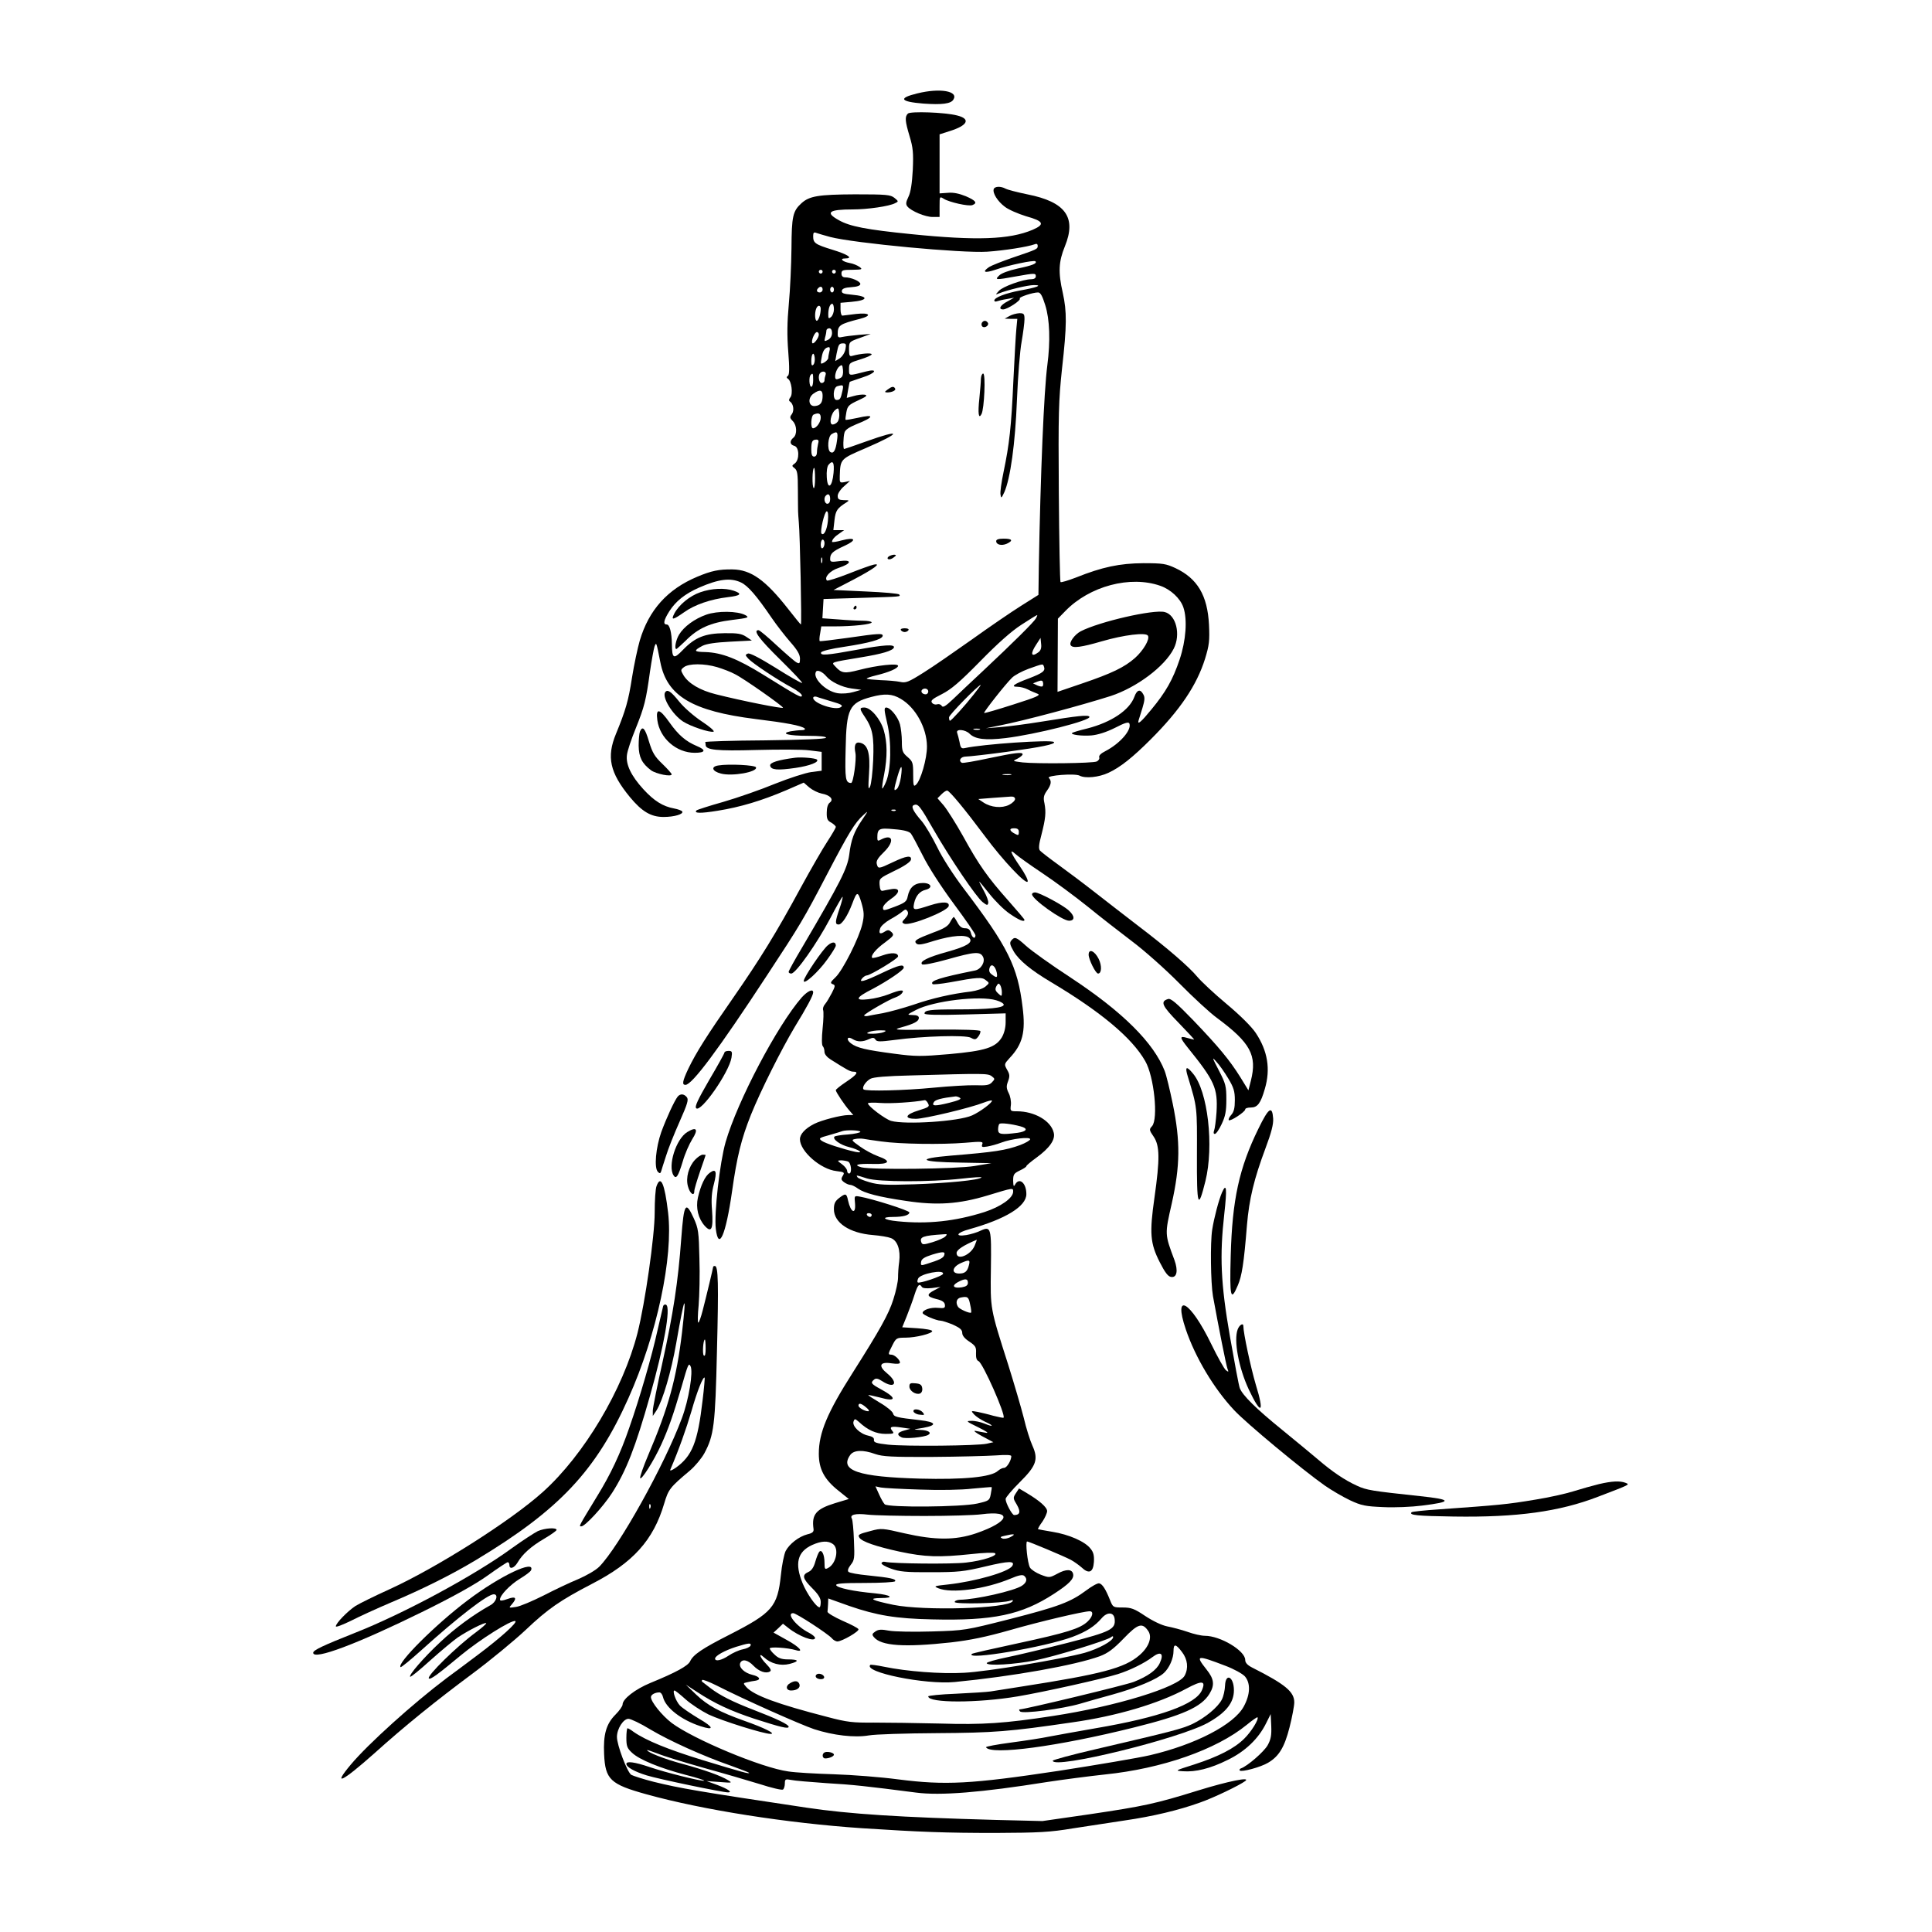 <?xml version="1.0" standalone="no"?>
<!DOCTYPE svg PUBLIC "-//W3C//DTD SVG 20010904//EN"
 "http://www.w3.org/TR/2001/REC-SVG-20010904/DTD/svg10.dtd">
<svg version="1.0" xmlns="http://www.w3.org/2000/svg"
 width="1024pt" height="1024pt" viewBox="0 0 1024 1024"
 preserveAspectRatio="xMidYMid meet">

<g transform="translate(0,1024) scale(0.1,-0.1)"
fill="#000000" stroke="none">
<path d="M4862 9745 c-103 -25 -92 -44 32 -54 99 -7 146 -1 159 21 29 45 -70
63 -191 33z"/>
<path d="M4812 9638 c-17 -17 -15 -40 9 -120 18 -60 21 -87 17 -178 -4 -72
-11 -119 -23 -143 -14 -29 -15 -40 -5 -52 20 -24 94 -55 133 -55 l37 0 0 55
c0 55 0 55 23 41 29 -18 131 -41 151 -33 28 11 18 24 -35 47 -35 14 -66 21
-95 18 l-44 -3 0 156 0 157 53 17 c97 30 113 65 40 83 -65 17 -248 23 -261 10z"/>
<path d="M5267 9238 c-7 -21 20 -65 59 -94 19 -15 70 -37 112 -50 94 -26 102
-43 35 -72 -123 -52 -298 -58 -643 -23 -239 24 -326 41 -384 74 -74 41 -54 57
73 57 81 0 195 17 225 33 19 9 19 10 -3 28 -21 17 -42 19 -210 19 -193 -1
-241 -9 -283 -47 -46 -42 -52 -69 -53 -238 -1 -88 -7 -221 -14 -295 -9 -98
-10 -168 -3 -255 7 -87 6 -122 -2 -127 -8 -6 -8 -10 1 -16 18 -12 27 -80 12
-98 -8 -10 -9 -18 -2 -22 18 -12 24 -47 10 -67 -12 -15 -11 -21 5 -37 22 -22
24 -71 3 -88 -21 -17 -19 -37 5 -43 27 -7 28 -74 3 -93 -17 -12 -17 -14 -1
-26 14 -11 17 -30 17 -113 0 -55 1 -107 1 -115 0 -8 2 -35 4 -60 6 -57 16
-540 11 -540 -2 0 -32 37 -68 83 -120 153 -197 208 -295 209 -71 1 -111 -7
-187 -39 -157 -66 -256 -176 -304 -338 -11 -38 -30 -126 -41 -195 -19 -124
-34 -175 -85 -299 -51 -123 -33 -206 74 -336 63 -76 111 -105 178 -105 57 0
107 15 99 29 -3 5 -22 12 -43 16 -60 11 -106 40 -163 102 -65 71 -94 132 -87
182 2 20 23 83 46 139 47 117 55 150 76 302 9 61 20 121 24 133 10 25 9 28 31
-83 35 -179 169 -259 505 -301 163 -20 243 -35 260 -50 5 -5 -2 -9 -17 -9 -14
0 -40 -3 -58 -6 -57 -12 -10 -24 93 -24 62 0 97 -4 95 -10 -2 -7 -119 -11
-323 -14 -176 -1 -319 -6 -317 -9 1 -4 2 -11 2 -15 0 -27 58 -33 269 -27 119
3 245 3 281 -2 l65 -8 0 -50 0 -50 -55 -7 c-30 -4 -117 -32 -192 -62 -75 -31
-198 -74 -274 -96 -75 -21 -139 -42 -142 -45 -16 -16 20 -17 112 -2 119 19
233 53 364 109 l92 40 30 -26 c17 -14 46 -28 65 -32 45 -8 66 -31 43 -48 -10
-7 -16 -27 -16 -52 -1 -34 4 -44 24 -54 13 -8 24 -18 24 -23 0 -5 -20 -39 -44
-76 -24 -36 -88 -147 -142 -246 -131 -242 -214 -376 -359 -585 -138 -198 -195
-288 -237 -375 -31 -66 -34 -85 -15 -85 35 0 174 186 434 583 173 263 193 296
316 532 116 222 148 275 193 315 27 25 27 24 -5 -23 -45 -66 -60 -107 -70
-188 -10 -73 -46 -144 -248 -488 -40 -67 -73 -127 -73 -132 0 -5 6 -9 14 -9
24 0 137 161 205 290 35 67 65 119 67 117 2 -2 -5 -30 -16 -62 -24 -70 -25
-85 -5 -85 18 0 48 47 72 110 25 67 30 68 49 5 14 -49 15 -67 5 -111 -17 -75
-105 -249 -143 -284 -26 -25 -29 -30 -15 -36 15 -5 15 -10 -4 -47 -12 -23 -28
-50 -36 -59 -9 -10 -13 -24 -10 -32 3 -8 2 -52 -3 -98 -5 -49 -5 -87 1 -93 5
-5 9 -18 9 -30 0 -12 13 -28 32 -40 89 -56 104 -65 121 -65 30 0 19 -16 -38
-54 -30 -20 -55 -40 -55 -44 0 -10 48 -81 73 -109 l20 -23 -27 0 c-37 0 -142
-27 -181 -47 -47 -24 -75 -54 -75 -81 0 -64 110 -160 194 -169 41 -5 44 -7 33
-25 -10 -16 -9 -22 7 -34 11 -8 26 -14 33 -14 8 0 26 -9 41 -20 34 -24 110
-44 254 -65 164 -25 281 -17 433 29 138 42 135 41 135 20 0 -34 -66 -80 -152
-108 -155 -49 -300 -65 -460 -49 -75 7 -92 23 -25 23 54 0 87 9 87 24 0 10
-195 72 -264 84 -28 5 -28 4 -24 -37 5 -61 -23 -48 -37 16 -8 39 -13 40 -49
12 -20 -16 -26 -29 -26 -58 0 -72 83 -127 207 -137 38 -3 80 -10 95 -16 35
-13 52 -63 44 -126 -4 -26 -6 -63 -6 -83 0 -21 -11 -73 -25 -116 -24 -77 -71
-161 -215 -388 -135 -212 -180 -319 -180 -430 0 -81 29 -136 103 -195 l56 -45
-73 -22 c-101 -31 -125 -60 -114 -137 2 -15 -6 -22 -32 -28 -46 -12 -96 -51
-116 -89 -8 -17 -20 -74 -25 -127 -18 -169 -45 -200 -274 -317 -142 -72 -191
-105 -207 -140 -11 -24 -74 -59 -211 -115 -80 -33 -147 -85 -147 -114 0 -9
-17 -33 -38 -54 -49 -49 -65 -106 -60 -209 6 -135 33 -160 224 -213 299 -83
745 -153 1144 -180 308 -20 444 -25 705 -25 232 1 290 4 410 24 77 12 201 31
275 42 152 22 289 55 400 95 72 25 209 91 240 114 32 24 -88 0 -250 -50 -225
-70 -286 -83 -575 -126 l-250 -36 -245 6 c-512 14 -777 31 -1005 65 -575 86
-672 103 -810 137 -55 14 -108 31 -119 37 -22 15 -76 158 -76 201 0 43 34 96
61 96 12 0 65 -25 117 -57 101 -60 280 -141 427 -192 49 -18 92 -34 95 -37 8
-9 -43 5 -249 68 -179 55 -297 103 -363 149 -14 11 -29 19 -32 19 -3 0 -6 -23
-6 -51 0 -44 4 -55 30 -79 39 -37 150 -82 284 -117 59 -15 103 -29 98 -31 -14
-4 -204 43 -291 73 -77 26 -121 32 -121 16 0 -17 43 -41 108 -61 61 -19 401
-90 431 -90 26 0 -2 19 -59 40 l-55 20 70 -5 c65 -5 68 -5 45 9 -40 25 -126
55 -242 87 -95 25 -188 62 -188 73 0 2 26 -7 58 -19 31 -13 140 -46 242 -75
102 -28 235 -67 297 -86 62 -20 117 -33 123 -29 5 3 10 18 10 32 0 23 3 25 33
19 17 -4 102 -11 187 -17 140 -8 212 -16 475 -50 129 -17 344 0 695 56 85 13
224 31 307 40 302 31 589 131 751 263 29 24 55 42 57 40 9 -9 -33 -77 -70
-113 -52 -52 -136 -95 -265 -137 -104 -33 -104 -33 -60 -36 66 -5 145 14 237
60 93 45 164 113 204 195 l24 48 3 -63 c2 -50 -2 -71 -19 -102 -19 -34 -107
-111 -142 -123 -6 -2 -9 -7 -6 -11 9 -10 112 18 150 41 58 34 87 82 114 188
14 55 25 114 25 132 0 56 -46 95 -222 184 -26 13 -38 26 -38 41 0 49 -132 128
-214 128 -18 0 -59 9 -92 21 -32 11 -81 24 -108 29 -29 6 -75 28 -116 55 -58
39 -75 45 -119 45 -51 0 -52 1 -67 38 -23 58 -41 87 -58 90 -8 2 -39 -15 -68
-37 -83 -62 -146 -86 -404 -152 -237 -60 -240 -61 -414 -66 -97 -3 -198 -1
-227 4 -42 8 -57 7 -73 -4 -18 -12 -19 -17 -8 -30 38 -47 162 -55 409 -28 103
12 185 29 312 65 160 46 390 100 423 100 22 0 16 -29 -12 -55 -40 -37 -110
-59 -370 -115 -131 -28 -241 -53 -243 -56 -36 -36 388 36 533 90 75 28 119 57
155 99 30 35 65 33 69 -4 6 -54 -19 -67 -248 -126 -118 -30 -264 -65 -323 -77
-59 -12 -108 -26 -107 -31 1 -16 150 -7 258 15 105 21 378 105 400 122 8 7 12
7 12 1 0 -20 -77 -62 -150 -83 -124 -34 -517 -100 -640 -106 -121 -7 -303 7
-424 32 -38 8 -71 12 -73 10 -39 -39 292 -106 447 -91 309 30 639 89 770 137
42 16 71 37 126 94 76 79 99 86 131 38 21 -33 2 -85 -49 -128 -78 -67 -199
-99 -623 -165 -71 -11 -146 -23 -165 -26 -19 -3 -101 -8 -182 -12 -82 -3 -148
-10 -148 -14 0 -36 262 -36 475 0 137 23 455 94 530 118 64 20 141 58 183 90
45 34 63 19 39 -32 -17 -37 -64 -70 -137 -99 -39 -16 -579 -146 -605 -146 -5
0 -4 -5 2 -11 14 -14 226 14 318 41 33 10 111 32 173 49 126 35 234 80 271
114 29 27 51 77 51 117 0 39 12 38 45 -6 30 -39 35 -86 14 -125 -32 -61 -363
-163 -699 -214 -255 -39 -369 -47 -600 -40 -124 3 -281 5 -350 5 -109 -1 -140
2 -245 30 -264 68 -389 114 -429 158 -18 21 -18 21 5 26 13 3 33 7 43 8 32 5
23 22 -16 31 -42 10 -73 39 -65 62 10 24 41 18 71 -14 29 -30 66 -43 87 -30 9
5 3 16 -19 39 -33 33 -45 65 -14 37 38 -35 89 -48 137 -36 54 14 50 24 -10 24
-32 0 -51 7 -69 25 -15 13 -26 28 -26 33 0 10 95 4 138 -9 46 -14 20 17 -48
54 l-70 39 25 23 25 24 28 -22 c56 -45 142 -77 142 -53 0 6 -15 18 -32 27 -66
33 -123 104 -84 104 17 0 185 -110 205 -133 7 -9 21 -17 30 -17 25 1 117 54
111 65 -2 6 -41 26 -85 45 -44 20 -80 41 -79 48 1 7 2 25 3 41 l1 29 112 -40
c145 -50 247 -67 438 -71 325 -8 475 24 647 136 80 52 106 79 101 104 -5 27
-37 28 -84 2 -41 -22 -43 -22 -88 -5 -25 10 -51 27 -57 38 -13 23 -25 138 -15
138 9 0 195 -78 231 -97 17 -9 42 -27 57 -40 39 -37 62 -28 66 28 2 34 -2 52
-18 71 -29 38 -115 75 -201 89 -41 7 -75 13 -77 14 -2 2 8 20 23 40 14 21 25
46 25 56 0 20 -40 55 -107 95 l-42 25 -17 -26 c-15 -23 -15 -27 6 -61 21 -37
16 -54 -15 -54 -11 1 -45 64 -45 85 0 8 33 47 74 88 89 88 101 122 68 195 -12
26 -33 92 -46 148 -14 55 -51 181 -82 280 -97 304 -95 294 -92 511 3 217 1
226 -55 200 -18 -9 -52 -19 -75 -23 -64 -10 -52 13 16 31 192 54 302 121 302
186 0 59 -37 90 -59 52 -8 -15 -10 -11 -11 19 0 33 4 39 35 54 19 9 35 19 35
23 0 4 24 24 53 45 70 51 102 96 92 133 -15 63 -102 113 -195 113 -35 0 -36 1
-32 34 2 18 -3 47 -12 63 -12 25 -13 36 -3 62 10 27 9 37 -5 61 -16 29 -16 30
13 62 69 73 86 138 69 270 -26 216 -77 319 -314 631 -53 70 -113 163 -139 218
-26 53 -62 113 -80 135 -48 55 -60 81 -43 87 22 9 32 -4 104 -130 90 -156 226
-357 260 -384 23 -18 27 -19 30 -5 2 9 -8 37 -22 62 -14 26 -26 49 -26 51 0 3
24 -26 54 -64 30 -38 78 -86 108 -106 49 -34 78 -46 78 -32 0 3 -39 49 -86
102 -110 124 -156 189 -240 342 -38 68 -84 140 -102 162 l-33 38 21 21 c11 11
24 20 30 20 12 0 93 -98 199 -240 97 -131 221 -262 228 -242 3 8 -16 44 -41
80 -50 73 -59 97 -23 65 12 -11 76 -57 142 -101 66 -44 174 -124 240 -177 66
-54 172 -136 235 -184 63 -47 176 -147 250 -222 74 -75 164 -158 200 -184 178
-132 214 -198 180 -333 l-13 -51 -43 70 c-57 91 -114 160 -250 302 -89 92
-119 117 -133 112 -43 -13 -32 -36 56 -126 47 -49 85 -89 82 -89 -2 0 -19 4
-37 9 -41 12 -40 3 3 -51 143 -177 160 -215 153 -342 -3 -44 -9 -89 -13 -98
-4 -11 -3 -18 4 -18 7 0 23 24 36 52 20 42 25 69 25 130 0 70 -3 84 -40 155
-36 69 -37 74 -13 46 16 -17 44 -57 63 -89 29 -48 35 -68 35 -115 0 -42 -5
-62 -19 -78 -11 -12 -16 -24 -13 -28 8 -8 87 44 87 57 0 6 13 10 30 10 35 0
52 22 74 99 31 105 15 201 -48 296 -21 32 -83 94 -155 154 -66 55 -135 120
-155 144 -43 52 -158 152 -316 272 -65 50 -166 128 -226 175 -60 47 -148 113
-195 147 -47 34 -91 68 -97 75 -8 10 -6 32 8 84 22 86 25 118 16 166 -7 30 -4
43 13 67 23 32 26 52 10 68 -13 13 138 25 163 12 30 -16 102 -9 153 15 63 29
129 82 224 177 156 156 244 287 288 427 22 72 25 95 21 181 -8 155 -61 245
-178 300 -50 23 -66 26 -170 26 -126 -1 -217 -20 -357 -76 -42 -16 -78 -27
-82 -24 -3 4 -7 217 -9 474 -3 420 -1 487 17 657 26 230 26 302 4 402 -25 109
-22 165 11 246 63 154 4 236 -199 276 -53 11 -104 24 -115 30 -26 14 -57 13
-63 -2z m-867 -254 c127 -33 701 -87 833 -78 90 6 215 26 250 39 11 5 17 2 17
-8 0 -17 -1 -18 -134 -63 -55 -19 -110 -41 -123 -49 -41 -28 -24 -34 35 -14
66 23 203 52 210 44 11 -11 -16 -22 -93 -38 -49 -11 -87 -25 -99 -37 -25 -24
-20 -25 89 -5 101 18 105 18 105 0 0 -9 -9 -15 -24 -15 -43 0 -152 -39 -172
-62 -19 -21 -19 -21 1 -13 45 18 152 44 185 44 49 0 16 -13 -75 -29 -74 -14
-135 -37 -135 -53 0 -5 6 -7 14 -4 8 3 32 9 53 12 l38 7 -34 -19 c-39 -20 -52
-43 -24 -43 22 0 97 49 88 58 -6 7 69 32 97 32 13 0 23 -19 38 -67 24 -76 28
-191 11 -320 -18 -139 -36 -570 -45 -1067 l-2 -149 -92 -58 c-51 -32 -168
-112 -260 -178 -92 -65 -207 -145 -257 -176 -81 -51 -94 -56 -125 -49 -19 4
-66 8 -103 9 -37 2 -70 5 -73 8 -3 2 19 10 48 17 71 17 118 38 118 51 0 15
-111 3 -207 -22 -77 -20 -93 -18 -126 19 -21 23 -31 20 137 48 111 18 168 35
174 52 6 18 -52 15 -202 -13 -153 -28 -190 -31 -184 -13 3 7 53 20 124 30 130
20 196 38 202 56 5 17 -21 15 -186 -9 -79 -11 -145 -19 -147 -17 -3 2 -2 21 2
41 l6 37 72 0 c96 0 195 11 195 21 0 5 -21 9 -47 9 -27 0 -85 3 -131 7 l-83 6
3 51 3 51 195 6 c224 7 213 6 206 18 -3 5 -83 12 -177 16 l-171 8 104 54 c110
58 154 90 108 80 -14 -3 -73 -24 -133 -48 -59 -23 -110 -39 -114 -36 -16 17
16 52 62 67 70 23 73 45 6 36 -45 -6 -51 -5 -51 11 0 29 13 41 74 69 69 31 62
49 -12 30 -28 -8 -52 -11 -52 -8 0 12 14 28 40 45 l24 17 -28 0 -29 0 6 53 c6
51 14 63 63 94 17 11 16 12 -13 12 -27 1 -33 5 -33 23 0 12 15 35 33 50 l32
29 -27 -6 c-27 -5 -28 -4 -27 32 3 91 3 90 138 148 192 83 193 104 1 35 -61
-22 -114 -40 -116 -40 -6 0 -5 62 2 87 4 15 24 28 62 44 97 38 100 56 7 34
-33 -7 -61 -12 -63 -10 -2 2 0 20 4 40 6 33 13 40 63 63 44 20 51 27 34 30
-12 2 -38 -1 -58 -7 l-37 -10 7 42 c4 23 8 43 9 43 0 1 32 11 69 24 69 22 83
48 17 31 -94 -24 -90 -25 -90 12 0 33 2 34 60 52 33 10 60 22 60 27 0 9 -59 4
-102 -8 -15 -5 -18 1 -18 34 0 40 1 41 58 61 l57 21 -63 -5 c-34 -3 -74 -8
-87 -11 -20 -5 -25 -2 -25 14 0 48 9 54 118 82 66 17 53 34 -20 26 -34 -4 -67
-8 -73 -9 -5 -1 -10 14 -10 33 l0 35 57 5 c92 8 94 30 3 38 -45 4 -55 8 -53
21 2 11 16 17 51 19 31 2 47 8 47 17 0 14 -49 35 -81 35 -12 0 -19 7 -19 20 0
18 7 20 58 20 52 1 55 2 38 15 -11 8 -34 18 -53 21 -38 7 -55 24 -24 24 46 0
16 21 -66 46 -94 29 -103 36 -103 73 0 18 4 22 18 16 9 -3 42 -13 72 -21z
m-40 -184 c0 -5 -4 -10 -10 -10 -5 0 -10 5 -10 10 0 6 5 10 10 10 6 0 10 -4
10 -10z m70 0 c0 -5 -4 -10 -10 -10 -5 0 -10 5 -10 10 0 6 5 10 10 10 6 0 10
-4 10 -10z m-70 -95 c0 -8 -7 -15 -15 -15 -16 0 -20 12 -8 23 11 12 23 8 23
-8z m60 0 c0 -8 -4 -15 -10 -15 -5 0 -10 7 -10 15 0 8 5 15 10 15 6 0 10 -7
10 -15z m0 -104 c0 -16 -7 -34 -15 -41 -13 -11 -15 -8 -15 13 0 32 9 57 21 57
5 0 9 -13 9 -29z m-70 2 c0 -29 -12 -63 -21 -63 -10 0 -12 41 -3 64 8 21 24
20 24 -1z m60 -128 c0 -15 -8 -29 -21 -36 -20 -10 -21 -9 -16 12 4 13 7 30 7
37 0 6 7 12 15 12 9 0 15 -9 15 -25z m-70 -8 c0 -18 -27 -53 -34 -46 -9 9 11
59 24 59 5 0 10 -6 10 -13z m141 -78 c-3 -18 -17 -39 -30 -48 l-24 -15 7 39
c10 50 13 55 35 55 15 0 17 -5 12 -31z m-85 -11 c-3 -13 -6 -28 -6 -35 0 -7
-10 -17 -21 -24 -21 -11 -21 -10 -14 27 6 37 19 53 39 54 4 0 6 -10 2 -22z
m-85 -71 c-8 -8 -11 -2 -11 19 0 40 14 54 18 19 2 -15 -1 -32 -7 -38z m147
-68 c-7 -5 -18 -9 -24 -9 -16 0 -5 52 15 68 14 11 16 9 19 -19 2 -19 -2 -35
-10 -40z m-82 15 c-3 -9 -6 -22 -6 -30 0 -8 -7 -14 -15 -14 -15 0 -21 40 -8
53 13 14 35 7 29 -9z m-66 -29 c0 -19 -4 -35 -10 -35 -11 0 -14 53 -3 63 11
12 13 8 13 -28z m155 -57 c-9 -42 -13 -48 -31 -48 -22 0 -19 67 4 73 32 9 34
7 27 -25z m-105 -25 c0 -37 -11 -52 -40 -55 -35 -4 -41 43 -8 66 33 23 48 20
48 -11z m79 -139 c-6 -8 -18 -14 -26 -14 -21 0 -9 60 15 78 15 12 17 10 20
-18 2 -17 -2 -38 -9 -46z m-89 22 c0 -24 -23 -56 -41 -56 -14 0 -11 68 4 73
26 11 37 6 37 -17z m86 -123 c-7 -51 -18 -69 -35 -59 -18 12 -13 84 7 95 30
18 35 12 28 -36z m-100 -15 c-3 -13 -6 -33 -6 -45 0 -14 -6 -23 -15 -23 -11 0
-15 11 -15 38 0 42 5 52 28 52 10 0 13 -7 8 -22z m82 -154 c-7 -77 -32 -93
-36 -23 -2 29 2 57 9 65 23 28 32 14 27 -42z m-98 -30 c0 -30 -3 -53 -7 -51
-10 6 -8 107 2 107 3 0 5 -25 5 -56z m80 -109 c0 -16 -6 -25 -15 -25 -15 0
-21 31 -8 43 13 14 23 6 23 -18z m-12 -116 c-5 -48 -21 -80 -34 -67 -9 10 16
118 28 118 7 0 9 -19 6 -51z m-18 -118 c0 -11 -4 -23 -10 -26 -6 -4 -10 5 -10
19 0 14 5 26 10 26 6 0 10 -9 10 -19z m-13 -103 c-3 -7 -5 -2 -5 12 0 14 2 19
5 13 2 -7 2 -19 0 -25z m-430 -105 c37 -17 84 -72 163 -188 26 -38 71 -96 99
-128 37 -42 51 -66 51 -88 0 -26 -3 -28 -18 -20 -10 5 -57 46 -105 90 -48 45
-91 81 -97 81 -31 0 4 -47 116 -157 69 -68 121 -123 115 -123 -7 0 -70 36
-141 81 -84 52 -136 79 -146 75 -15 -6 -15 -8 2 -27 22 -24 155 -113 232 -154
28 -15 52 -34 52 -41 0 -16 -18 -6 -203 109 -139 86 -221 118 -309 121 -61 1
-64 7 -15 33 22 11 69 18 147 22 l115 6 -30 20 c-24 16 -45 20 -115 19 -104
-1 -156 -22 -220 -88 -50 -52 -58 -48 -59 30 -1 63 -12 104 -27 104 -21 0 -17
22 14 71 34 53 83 92 158 125 103 45 166 53 221 27z m2223 -18 c55 -19 106
-67 122 -114 22 -64 14 -176 -20 -277 -36 -107 -73 -172 -150 -265 -53 -65
-76 -85 -67 -56 2 6 11 35 20 64 12 40 14 57 5 72 -16 31 -34 26 -48 -13 -26
-70 -121 -134 -249 -167 -42 -10 -78 -21 -81 -24 -9 -9 51 -17 102 -13 34 3
79 17 125 40 54 28 73 33 77 23 13 -34 -50 -106 -127 -146 -24 -12 -36 -24
-33 -33 3 -7 -3 -17 -13 -22 -22 -10 -316 -13 -393 -5 -55 7 -55 7 -27 20 15
8 27 18 27 23 0 13 -37 9 -180 -21 -74 -16 -138 -27 -142 -24 -20 11 -6 33 21
33 16 0 114 11 217 25 182 25 261 41 250 52 -13 14 -378 -11 -472 -32 -18 -4
-23 1 -28 31 -4 19 -10 42 -13 50 -8 22 43 18 66 -5 29 -29 84 -36 191 -23
158 19 456 94 444 113 -6 11 -56 6 -254 -26 -80 -13 -179 -26 -220 -29 l-75
-6 70 14 c133 26 435 107 592 157 137 45 286 156 334 251 38 75 13 179 -48
194 -59 15 -346 -51 -445 -102 -32 -17 -63 -59 -53 -74 10 -17 55 -11 165 21
117 34 233 48 244 30 12 -18 -24 -79 -69 -119 -56 -49 -122 -81 -281 -135
l-129 -44 1 194 1 194 39 40 c129 133 345 190 504 134z m-659 -172 c-11 -20
-120 -128 -281 -279 -58 -54 -129 -121 -158 -149 -41 -39 -55 -47 -61 -36 -5
8 -16 11 -24 8 -9 -3 -21 0 -27 8 -9 11 0 20 52 46 49 25 93 62 203 174 94 96
166 160 219 194 43 28 80 51 83 51 2 0 -1 -8 -6 -17z m13 -180 c-39 -29 -45
-9 -11 42 l22 34 3 -31 c3 -22 -2 -36 -14 -45z m-1703 -79 c30 -9 72 -25 94
-37 47 -23 254 -169 255 -178 0 -7 -216 36 -355 71 -85 21 -147 58 -173 102
-15 26 -15 28 3 42 26 20 108 20 176 0z m1732 3 c9 -23 -6 -34 -78 -62 -81
-30 -101 -45 -63 -45 15 0 39 -6 55 -14 15 -8 39 -18 52 -23 19 -7 -2 -17
-128 -57 -84 -27 -153 -47 -155 -45 -4 4 112 152 148 187 13 13 52 34 87 47
79 28 76 28 82 12z m-1154 -51 c25 -30 83 -58 134 -65 l52 -7 -42 -12 c-24 -7
-60 -10 -84 -6 -63 10 -134 81 -114 114 7 12 35 -1 54 -24z m1147 -53 c-3 -4
-16 -1 -28 4 l-23 11 25 10 c19 7 26 6 28 -5 2 -8 1 -17 -2 -20z m-366 -45
c-48 -61 -118 -138 -125 -138 -3 0 -5 8 -5 18 0 13 153 169 168 172 2 0 -15
-23 -38 -52z m-240 17 c0 -8 -6 -15 -14 -15 -17 0 -28 14 -19 24 12 12 33 6
33 -9z m-146 -39 c79 -46 138 -154 139 -251 1 -65 -34 -185 -59 -205 -12 -11
-14 -3 -14 55 0 62 -2 69 -30 93 -27 23 -30 33 -30 82 0 30 -5 71 -10 91 -11
40 -51 89 -73 89 -12 0 -11 -14 5 -82 24 -99 21 -249 -6 -312 -9 -22 -18 -37
-20 -35 -2 2 2 36 10 74 18 94 17 170 -2 235 -18 60 -69 120 -103 120 -27 0
-26 -7 3 -50 41 -61 49 -103 44 -229 -3 -64 -10 -127 -17 -141 -9 -20 -10 -5
-5 71 7 106 -6 152 -46 162 -26 7 -35 -12 -26 -55 6 -32 -11 -158 -23 -158
-30 1 -33 20 -29 181 4 213 19 244 136 275 71 19 111 17 156 -10z m-366 -14
c50 -14 61 -21 50 -29 -26 -22 -148 19 -148 48 0 6 8 9 18 6 9 -4 46 -14 80
-25z m785 -149 c-7 -2 -21 -2 -30 0 -10 3 -4 5 12 5 17 0 24 -2 18 -5z m-418
-252 c-4 -27 -13 -55 -21 -62 -18 -15 -18 -8 2 63 20 70 29 69 19 -1z m583 12
c-10 -2 -28 -2 -40 0 -13 2 -5 4 17 4 22 1 32 -1 23 -4z m22 -128 c0 -8 -14
-22 -32 -31 -38 -19 -96 -14 -136 13 l-27 18 75 6 c41 3 85 6 98 7 13 1 22 -4
22 -13z m-633 -61 c-3 -3 -12 -4 -19 -1 -8 3 -5 6 6 6 11 1 17 -2 13 -5z m81
-122 c7 -9 35 -62 63 -117 29 -59 96 -163 164 -255 63 -85 115 -160 115 -167
0 -23 -18 -14 -24 12 -5 18 -13 25 -31 25 -17 0 -29 9 -40 30 -9 17 -18 30
-20 30 -2 0 -11 -12 -19 -27 -10 -21 -32 -35 -88 -55 -94 -36 -106 -44 -91
-59 9 -9 31 -6 96 15 93 28 168 34 186 13 18 -23 -15 -43 -119 -72 -102 -28
-148 -51 -133 -66 5 -5 59 5 134 26 145 41 174 43 189 14 14 -26 -10 -67 -43
-73 -184 -37 -241 -55 -224 -72 3 -3 43 1 89 9 151 28 172 29 193 12 20 -15
20 -15 -2 -34 -13 -11 -47 -22 -75 -26 -103 -12 -208 -36 -306 -70 -54 -18
-127 -38 -163 -45 -35 -6 -72 -13 -81 -15 -10 -2 -18 0 -18 3 0 8 136 87 167
96 11 4 27 13 33 21 18 22 -8 20 -70 -5 -28 -11 -76 -23 -107 -26 -76 -9 -68
9 23 55 74 39 164 99 164 112 0 20 -24 15 -111 -26 -100 -48 -131 -56 -109
-30 7 8 18 15 24 15 18 0 166 89 166 101 0 20 -35 22 -83 5 -27 -10 -51 -15
-54 -13 -10 11 19 47 68 82 46 35 49 39 35 54 -14 13 -20 14 -37 3 -25 -16
-33 -10 -24 17 3 12 27 33 53 48 26 14 55 33 65 42 16 13 19 13 27 1 6 -10 2
-22 -12 -37 -19 -20 -19 -23 -5 -29 32 -12 227 66 235 93 7 24 -31 26 -97 5
-90 -29 -94 -29 -86 11 9 39 29 63 61 71 40 10 30 36 -14 36 -45 0 -71 -23
-81 -71 -5 -27 -14 -34 -69 -55 -58 -22 -62 -22 -62 -5 0 10 18 30 40 45 50
33 54 60 8 54 -18 -3 -40 -7 -48 -9 -11 -3 -16 5 -18 31 -2 35 -1 35 80 75 51
24 84 47 86 58 5 25 -23 22 -96 -13 -76 -36 -78 -36 -85 -9 -4 16 6 32 39 64
57 56 46 98 -17 65 -16 -9 -19 -7 -19 9 0 49 8 54 89 46 53 -4 80 -12 89 -23z
m572 8 c0 -17 -3 -19 -19 -10 -32 16 -34 30 -7 30 19 0 26 -5 26 -20z m-117
-745 c5 -28 0 -30 -26 -10 -13 9 -17 20 -12 35 8 26 30 12 38 -25z m27 -104
c0 -23 -1 -24 -20 -6 -15 14 -17 22 -9 38 9 16 13 17 20 6 5 -8 9 -25 9 -38z
m-29 -43 c22 -6 39 -17 39 -23 0 -17 -79 -25 -247 -25 -143 0 -173 -4 -173
-22 0 -7 71 -9 215 -5 l215 6 0 -47 c0 -30 -8 -59 -20 -80 -33 -54 -88 -72
-278 -89 -151 -13 -179 -13 -292 2 -152 20 -198 31 -230 55 -28 21 -19 41 10
22 25 -15 52 -15 85 0 21 10 28 9 35 -2 7 -12 23 -12 101 -2 155 21 375 27
404 12 22 -12 27 -11 40 6 8 10 13 24 11 29 -2 6 -87 9 -237 8 -222 -3 -231
-2 -181 12 68 19 92 32 92 50 0 10 -11 15 -32 15 -33 1 -33 1 17 27 92 48 339
78 426 51z m-596 -168 c-11 -5 -38 -9 -60 -9 -31 0 -36 2 -20 9 11 5 38 9 60
9 31 0 36 -2 20 -9z m571 -234 c18 -14 18 -15 1 -33 -14 -15 -31 -17 -88 -15
-38 1 -138 -5 -221 -13 -153 -15 -360 -20 -371 -9 -10 10 11 42 36 56 15 9 87
15 217 18 387 11 405 11 426 -4z m-168 -115 c10 -6 -9 -14 -57 -26 -77 -19
-95 -18 -81 4 7 12 39 21 115 30 6 0 16 -3 23 -8z m-169 -30 c9 -16 3 -20 -49
-36 -73 -22 -81 -45 -16 -45 46 0 289 58 360 86 21 8 40 13 43 11 7 -8 -62
-60 -105 -79 -71 -32 -354 -50 -429 -29 -31 9 -123 78 -123 93 0 4 30 5 68 2
52 -4 176 4 234 15 4 0 12 -7 17 -18z m490 -121 c42 -11 34 -27 -15 -34 -87
-11 -104 -9 -104 17 0 13 3 27 7 30 6 7 65 0 112 -13z m-849 -29 c0 -4 -30
-11 -66 -14 -36 -2 -68 -8 -71 -11 -13 -13 31 -45 78 -56 52 -13 82 -35 32
-25 -67 15 -159 45 -177 58 -18 13 -16 16 40 31 32 9 64 19 69 21 21 7 95 5
95 -4z m112 -51 c97 -14 319 -17 442 -7 90 8 98 7 92 -8 -5 -15 -1 -16 26 -12
18 3 52 12 75 21 56 21 153 32 153 18 0 -6 -24 -20 -53 -31 -77 -28 -134 -37
-367 -56 -190 -16 -166 -34 50 -37 l165 -3 -90 -15 c-96 -16 -544 -21 -599 -7
-46 13 -21 20 59 18 90 -3 102 15 28 41 -27 10 -70 33 -96 52 -44 31 -46 35
-25 39 13 3 33 3 45 1 12 -2 54 -9 95 -14z m-178 -106 c18 -7 23 -64 6 -64 -5
0 -10 6 -10 14 0 8 -12 24 -27 35 -26 19 -27 20 -6 21 12 0 28 -3 37 -6z m101
-90 c62 -19 333 -20 502 -1 62 7 109 10 105 6 -14 -14 -181 -30 -357 -36 -150
-5 -190 -3 -237 11 -31 9 -60 21 -63 26 -8 13 -10 13 50 -6z m25 -194 c0 -5
-4 -10 -9 -10 -6 0 -13 5 -16 10 -3 6 1 10 9 10 9 0 16 -4 16 -10z m390 -114
c-8 -8 -39 -21 -68 -30 -47 -14 -54 -14 -59 0 -10 28 9 35 117 42 21 2 22 0
10 -12z m156 -48 c-21 -51 -96 -81 -96 -39 0 17 39 42 107 70 1 1 -4 -14 -11
-31z m-162 -52 c-5 -14 -25 -24 -92 -45 -31 -10 -33 -9 -30 11 2 15 17 25 58
38 59 18 72 17 64 -4z m131 -53 c-8 -32 -21 -43 -51 -43 -44 0 -38 35 10 56
44 19 49 17 41 -13z m-137 -45 c-4 -12 -126 -53 -134 -45 -3 2 -2 11 2 20 10
26 140 51 132 25z m132 -47 c0 -13 -9 -20 -32 -24 -45 -7 -56 8 -22 27 39 21
54 20 54 -3z m-244 -22 c4 -7 24 -9 53 -6 l46 6 -32 -17 c-44 -23 -42 -34 9
-47 31 -7 44 -16 46 -30 2 -18 -2 -20 -36 -17 -39 4 -82 -11 -82 -27 0 -10 73
-41 96 -41 8 0 38 -10 65 -21 37 -17 49 -27 49 -44 0 -14 13 -30 38 -46 32
-22 37 -29 35 -61 -1 -24 3 -38 13 -42 23 -9 146 -288 133 -300 -2 -2 -26 3
-54 10 -27 8 -66 17 -85 21 -34 6 -35 6 -17 -14 10 -11 36 -28 57 -38 50 -22
47 -31 -3 -10 -20 8 -51 15 -69 14 -30 0 -27 -3 37 -34 44 -22 59 -32 40 -29
-16 3 -41 7 -55 10 -14 2 2 -10 35 -28 l60 -32 -35 -8 c-49 -11 -428 -15 -523
-5 -63 7 -77 12 -75 25 2 11 -8 18 -31 23 -43 9 -86 51 -77 75 6 16 8 15 29
-3 46 -43 91 -63 141 -63 42 0 47 2 36 15 -19 23 -7 27 47 19 l48 -7 -32 -9
c-37 -10 -42 -23 -15 -36 17 -10 121 0 142 13 20 12 -1 25 -43 26 -40 2 -40 2
16 11 77 14 69 31 -19 41 -123 14 -136 17 -141 36 -3 10 -34 36 -69 56 -35 21
-63 39 -62 41 2 1 29 -5 61 -13 88 -25 92 -3 7 43 -53 29 -58 35 -37 52 9 8
21 6 42 -8 66 -43 89 -11 29 39 -51 41 -42 65 21 55 29 -4 45 -3 45 4 0 15
-29 42 -46 42 -18 0 -18 3 6 50 19 38 23 40 68 40 57 0 143 22 143 35 -1 6
-36 12 -80 15 l-79 5 24 59 c13 33 32 84 41 113 17 53 26 63 39 42z m256 -94
c5 -21 7 -40 5 -42 -7 -6 -61 18 -69 30 -15 23 -8 46 15 50 36 7 41 3 49 -38z
m-551 -545 c14 -11 18 -19 11 -20 -19 0 -52 19 -52 30 0 16 16 12 41 -10z m49
-247 c38 -13 87 -16 300 -15 140 1 292 5 338 8 55 4 82 3 82 -4 0 -23 -24 -62
-38 -62 -9 0 -23 -7 -33 -16 -36 -33 -179 -47 -414 -41 -326 9 -427 43 -369
125 19 27 68 29 134 5z m235 -188 c105 -4 221 -2 279 5 55 5 100 9 102 8 1 -2
-1 -19 -5 -38 -6 -33 -10 -35 -71 -49 -84 -19 -473 -22 -491 -4 -6 6 -20 30
-30 53 l-19 42 28 -6 c15 -3 108 -8 207 -11z m25 -140 c129 0 265 4 302 9 168
22 151 -39 -29 -101 -109 -37 -216 -37 -379 0 -116 27 -123 28 -178 13 -65
-17 -71 -20 -61 -36 13 -21 89 -47 213 -74 136 -29 209 -31 380 -13 62 7 118
9 125 5 20 -12 -63 -40 -153 -50 -74 -9 -388 -6 -430 4 -8 2 -16 -1 -18 -7 -2
-5 21 -19 50 -29 44 -16 79 -20 213 -19 143 0 173 3 290 31 122 29 157 30 140
2 -20 -32 -196 -82 -340 -98 -74 -8 -78 -9 -52 -20 70 -29 249 -5 383 51 42
18 63 22 72 15 19 -16 14 -36 -12 -53 -41 -27 -244 -73 -328 -74 -16 -1 -28
-6 -28 -12 0 -13 260 -7 294 7 13 5 17 4 13 -3 -24 -39 -470 -52 -632 -19
-115 24 -137 35 -67 36 76 0 56 16 -30 25 -113 10 -201 29 -206 43 -3 9 32 12
152 12 85 0 157 4 160 9 8 12 -25 19 -143 31 -52 5 -98 13 -104 19 -6 6 -2 19
12 37 20 25 21 36 17 130 -2 57 -7 108 -11 115 -13 21 19 29 85 21 36 -4 171
-7 300 -7z m457 -111 c-16 -9 -36 -12 -45 -8 -13 6 -11 9 13 14 50 12 62 10
32 -6z m-942 -38 c33 -24 17 -103 -25 -126 -18 -10 -20 -7 -20 27 0 44 -15 73
-28 58 -5 -6 -14 -29 -21 -53 -8 -29 -20 -47 -37 -54 -35 -16 -30 -35 21 -86
32 -32 45 -53 45 -73 0 -16 -3 -29 -7 -28 -17 1 -67 73 -89 127 -43 105 -28
167 50 203 49 22 85 24 111 5z m-437 -538 c-3 -7 -21 -16 -42 -20 -20 -4 -53
-19 -74 -33 -37 -25 -72 -33 -72 -16 0 15 51 43 110 62 68 21 83 23 78 7z
m2517 -107 c45 -17 90 -42 103 -56 31 -36 29 -96 -6 -160 -52 -96 -257 -202
-497 -258 -60 -14 -279 -51 -485 -83 -464 -70 -600 -77 -850 -45 -90 12 -243
24 -340 27 -96 3 -205 9 -242 15 -141 19 -503 171 -618 257 -52 40 -110 112
-110 137 0 13 22 25 45 25 7 0 16 -11 19 -25 14 -57 97 -121 198 -154 76 -25
72 -6 -8 40 -43 26 -89 57 -101 70 -22 24 -41 79 -28 79 4 0 30 -21 59 -47 28
-25 83 -61 121 -80 72 -34 292 -103 329 -103 31 0 -33 32 -138 69 -132 47
-195 81 -256 139 l-55 53 60 -39 c93 -61 177 -100 304 -142 140 -45 181 -55
181 -42 0 12 -63 42 -185 89 -114 44 -179 77 -230 116 -22 17 -42 32 -44 34
-2 2 -2 6 1 9 3 3 37 -10 75 -29 149 -76 447 -208 518 -232 102 -33 214 -46
290 -33 33 6 195 11 360 12 304 2 383 8 717 57 235 33 458 99 606 179 82 44
104 43 83 -7 -31 -76 -223 -145 -564 -203 -98 -17 -208 -37 -245 -44 -37 -8
-129 -22 -204 -32 -75 -10 -135 -21 -132 -25 26 -43 379 4 784 105 258 64 357
108 400 178 29 47 25 79 -15 129 -61 77 -54 79 100 20z"/>
<path d="M5350 8565 l-25 -14 33 -1 34 0 -5 -52 c-3 -29 -10 -154 -16 -278
-11 -244 -21 -333 -52 -482 -11 -53 -19 -107 -16 -120 3 -21 5 -19 20 13 32
72 58 257 67 489 5 124 16 263 25 310 8 47 15 100 15 118 0 28 -3 32 -27 32
-16 -1 -39 -7 -53 -15z"/>
<path d="M5204 8529 c-3 -6 -2 -15 2 -19 12 -12 38 5 30 19 -9 14 -23 14 -32
0z"/>
<path d="M5199 8233 c0 -16 -4 -62 -8 -103 -9 -82 -4 -114 11 -85 15 27 23
215 9 215 -6 0 -11 -12 -12 -27z"/>
<path d="M4704 8175 c-16 -12 -17 -14 -2 -15 25 0 49 11 42 21 -7 13 -17 11
-40 -6z"/>
<path d="M5280 7372 c0 -19 28 -26 56 -14 36 17 29 27 -16 27 -26 0 -40 -4
-40 -13z"/>
<path d="M4711 7291 c-7 -5 -9 -11 -4 -14 6 -4 19 0 29 8 15 11 16 14 4 15 -8
0 -21 -4 -29 -9z"/>
<path d="M4525 7020 c-3 -5 -1 -10 4 -10 6 0 11 5 11 10 0 6 -2 10 -4 10 -3 0
-8 -4 -11 -10z"/>
<path d="M4775 6900 c3 -5 12 -10 20 -10 8 0 17 5 20 10 4 6 -5 10 -20 10 -15
0 -24 -4 -20 -10z"/>
<path d="M3712 7101 c-56 -19 -114 -67 -138 -113 -19 -37 -8 -35 52 7 56 40
140 69 232 80 69 8 78 18 31 34 -47 16 -117 13 -177 -8z"/>
<path d="M3743 6982 c-62 -22 -118 -63 -144 -106 -17 -28 -26 -76 -14 -76 2 0
24 20 49 44 65 66 131 96 245 110 89 11 94 13 71 26 -41 22 -148 23 -207 2z"/>
<path d="M4820 2891 c0 -23 34 -45 56 -37 9 4 14 15 12 28 -2 18 -11 24 -35
26 -28 3 -33 0 -33 -17z"/>
<path d="M4842 2758 c3 -7 17 -15 33 -16 25 -3 27 -2 16 12 -16 19 -55 22 -49
4z"/>
<path d="M6493 1306 c-1 -24 -8 -57 -17 -74 -21 -41 -89 -97 -155 -129 -56
-26 -97 -37 -513 -134 -126 -29 -228 -57 -228 -61 0 -48 679 118 826 203 93
53 134 105 134 170 0 72 -44 95 -47 25z"/>
<path d="M4373 953 c-18 -6 -16 -33 1 -33 21 0 46 11 46 20 0 10 -31 18 -47
13z"/>
<path d="M3525 6570 c-16 -27 39 -117 95 -154 40 -26 142 -60 162 -54 7 3 -21
27 -62 54 -41 27 -94 73 -119 104 -45 56 -64 69 -76 50z"/>
<path d="M3484 6423 c13 -96 101 -173 198 -173 58 0 62 15 11 36 -58 24 -98
59 -144 124 -53 75 -74 80 -65 13z"/>
<path d="M3392 6363 c-4 -10 -7 -44 -7 -75 1 -61 17 -94 66 -131 27 -19 109
-36 109 -21 0 4 -22 29 -49 55 -41 39 -53 59 -71 118 -21 71 -34 86 -48 54z"/>
<path d="M4215 6224 c-92 -12 -136 -26 -133 -42 4 -23 39 -26 135 -12 75 11
126 31 113 44 -9 8 -81 14 -115 10z"/>
<path d="M3808 6183 c-42 -6 -34 -31 13 -43 59 -16 195 8 186 33 -4 12 -144
19 -199 10z"/>
<path d="M5470 5500 c0 -26 160 -140 196 -140 32 0 31 25 -1 54 -31 29 -157
96 -179 96 -9 0 -16 -4 -16 -10z"/>
<path d="M5360 5255 c-10 -12 -7 -23 13 -58 28 -47 91 -99 197 -162 265 -158
430 -296 500 -419 47 -81 70 -307 36 -345 -16 -17 -15 -21 9 -56 32 -48 33
-117 4 -322 -27 -189 -23 -243 28 -343 28 -55 44 -76 60 -78 31 -5 38 33 18
89 -52 139 -52 135 -14 302 44 198 46 326 5 526 -15 73 -34 152 -43 175 -58
149 -223 313 -496 493 -106 69 -213 146 -239 170 -52 47 -60 50 -78 28z"/>
<path d="M4388 5230 c-28 -22 -128 -170 -128 -189 0 -23 79 49 125 114 25 34
45 67 45 73 0 21 -18 22 -42 2z"/>
<path d="M5770 5180 c0 -25 37 -100 50 -100 19 0 21 42 3 78 -21 42 -53 56
-53 22z"/>
<path d="M4249 4953 c-129 -148 -340 -548 -403 -766 -31 -108 -62 -380 -52
-461 15 -119 53 -32 86 199 26 185 49 278 100 406 51 127 162 348 233 467 64
104 97 166 97 182 0 21 -29 8 -61 -27z"/>
<path d="M3840 4662 c0 -5 -36 -70 -81 -146 -60 -104 -78 -141 -69 -150 25
-24 174 190 187 268 5 32 3 36 -16 36 -11 0 -21 -4 -21 -8z"/>
<path d="M6296 4533 c50 -164 49 -157 48 -416 -1 -274 6 -294 45 -137 46 186
13 477 -66 570 -35 43 -44 37 -27 -17z"/>
<path d="M3592 4428 c-18 -23 -59 -112 -87 -188 -29 -82 -39 -190 -18 -211 10
-10 13 -9 17 2 2 8 14 45 26 82 11 37 44 119 72 182 42 95 49 117 38 130 -15
18 -34 19 -48 3z"/>
<path d="M6670 4258 c-102 -208 -139 -376 -147 -675 -6 -220 0 -245 38 -155
21 49 32 116 48 317 12 142 38 247 98 408 32 85 43 129 41 159 -5 70 -24 57
-78 -54z"/>
<path d="M3643 4240 c-60 -36 -105 -180 -73 -230 14 -22 25 -4 49 75 11 39 34
91 50 117 34 53 23 68 -26 38z"/>
<path d="M3684 4093 c-34 -36 -50 -95 -38 -140 10 -39 34 -57 34 -26 0 10 14
56 30 103 16 47 30 86 30 88 0 1 -7 2 -15 2 -9 0 -27 -12 -41 -27z"/>
<path d="M3762 4024 c-25 -17 -48 -66 -63 -132 -12 -54 2 -111 36 -149 36 -40
46 -18 39 82 -5 57 -2 97 10 140 17 66 11 83 -22 59z"/>
<path d="M3480 3954 c-6 -14 -10 -77 -10 -141 0 -124 -51 -480 -91 -638 -77
-300 -283 -646 -502 -843 -170 -153 -563 -402 -816 -517 -75 -34 -154 -73
-177 -87 -41 -27 -104 -91 -104 -108 0 -6 36 8 79 29 43 22 139 66 212 97 171
72 328 151 454 227 440 265 634 472 806 857 151 337 238 747 210 983 -18 154
-39 201 -61 141z"/>
<path d="M6477 3920 c-17 -39 -42 -134 -52 -197 -11 -69 -8 -283 4 -353 30
-165 70 -367 77 -385 7 -18 6 -18 -9 -7 -9 8 -44 70 -77 138 -111 229 -204
282 -135 78 50 -148 149 -314 256 -428 65 -70 363 -317 481 -400 36 -25 96
-60 134 -78 60 -28 81 -32 176 -36 59 -3 151 1 205 8 162 20 160 32 -9 50
-261 28 -285 32 -335 55 -66 30 -131 74 -208 140 -33 28 -119 99 -190 157
-137 111 -210 183 -224 221 -5 13 -28 136 -52 273 -49 282 -55 428 -30 650 15
134 12 168 -12 114z"/>
<path d="M3611 3678 c-17 -234 -43 -401 -100 -660 -28 -125 -51 -240 -51 -255
l0 -28 20 30 c33 53 78 206 104 355 45 259 57 283 31 59 -29 -244 -72 -400
-180 -653 -25 -59 -44 -113 -42 -120 5 -15 73 92 112 178 38 84 62 152 106
301 36 126 39 133 49 114 15 -29 -9 -178 -46 -276 -92 -248 -334 -682 -438
-787 -19 -19 -68 -47 -112 -66 -44 -18 -126 -57 -184 -87 -58 -29 -123 -57
-145 -60 -39 -6 -40 -6 -22 14 29 34 21 44 -23 28 -28 -10 -40 -11 -40 -3 0
23 53 78 105 110 30 18 57 38 60 46 22 58 -164 -30 -335 -159 -168 -126 -378
-335 -357 -355 3 -3 54 39 114 93 187 169 347 293 380 293 26 0 14 -41 -18
-58 -90 -50 -188 -122 -265 -195 -89 -83 -169 -176 -160 -184 3 -3 51 36 107
87 56 50 122 105 145 121 55 37 144 82 151 76 2 -3 -22 -24 -54 -48 -101 -74
-263 -233 -250 -245 8 -8 46 20 170 123 102 84 267 188 288 181 15 -5 -77 -88
-197 -178 -55 -41 -130 -98 -169 -126 -174 -131 -414 -347 -506 -457 -99 -118
-46 -92 124 59 162 146 328 280 522 424 94 70 219 173 280 230 120 114 185
158 352 245 218 112 326 232 383 425 23 77 30 86 137 176 27 23 61 64 76 91
51 95 58 149 67 543 9 357 7 450 -11 450 -5 0 -9 -2 -9 -4 0 -5 -37 -160 -56
-233 -9 -35 -19 -63 -23 -63 -4 0 -3 42 2 93 4 50 7 162 4 247 -3 142 -6 160
-30 213 -43 94 -52 80 -66 -105z m129 -585 c0 -30 -3 -44 -10 -37 -8 8 -3 84
6 84 2 0 4 -21 4 -47z m-16 -274 c-26 -224 -55 -296 -143 -359 -21 -14 -32
-18 -28 -9 45 105 84 215 112 310 30 106 62 186 70 177 1 -1 -3 -55 -11 -119z
m-277 -571 c-3 -8 -6 -5 -6 6 -1 11 2 17 5 13 3 -3 4 -12 1 -19z"/>
<path d="M3515 3318 c-2 -7 -16 -67 -31 -133 -29 -132 -93 -354 -149 -513 -47
-137 -99 -247 -170 -362 -99 -163 -98 -160 -84 -160 20 0 115 103 163 177 75
117 124 242 202 518 73 257 110 464 85 479 -6 4 -13 1 -16 -6z"/>
<path d="M6560 3194 c-22 -58 5 -203 59 -319 66 -139 84 -126 37 26 -27 92
-66 273 -66 311 0 18 -21 6 -30 -18z"/>
<path d="M8475 2374 c-33 -8 -93 -25 -135 -38 -41 -13 -131 -33 -200 -44 -155
-26 -192 -29 -514 -52 -76 -5 -141 -12 -144 -15 -16 -16 30 -20 224 -23 335
-5 559 26 764 105 175 67 169 64 145 74 -29 11 -72 9 -140 -7z"/>
<path d="M2851 2125 c-18 -9 -80 -49 -137 -90 -198 -145 -577 -349 -834 -450
-166 -66 -220 -91 -220 -105 0 -41 232 46 585 220 160 79 273 142 339 189 54
39 103 71 107 71 5 0 9 -7 9 -15 0 -25 25 -17 43 13 26 45 72 86 142 127 36
21 65 42 65 46 0 14 -62 10 -99 -6z"/>
<path d="M4327 1364 c-11 -11 3 -24 24 -24 12 0 19 5 17 13 -5 14 -31 21 -41
11z"/>
<path d="M4188 1319 c-26 -14 -22 -39 5 -39 31 0 51 15 44 34 -7 18 -24 20
-49 5z"/>
</g>
</svg>
